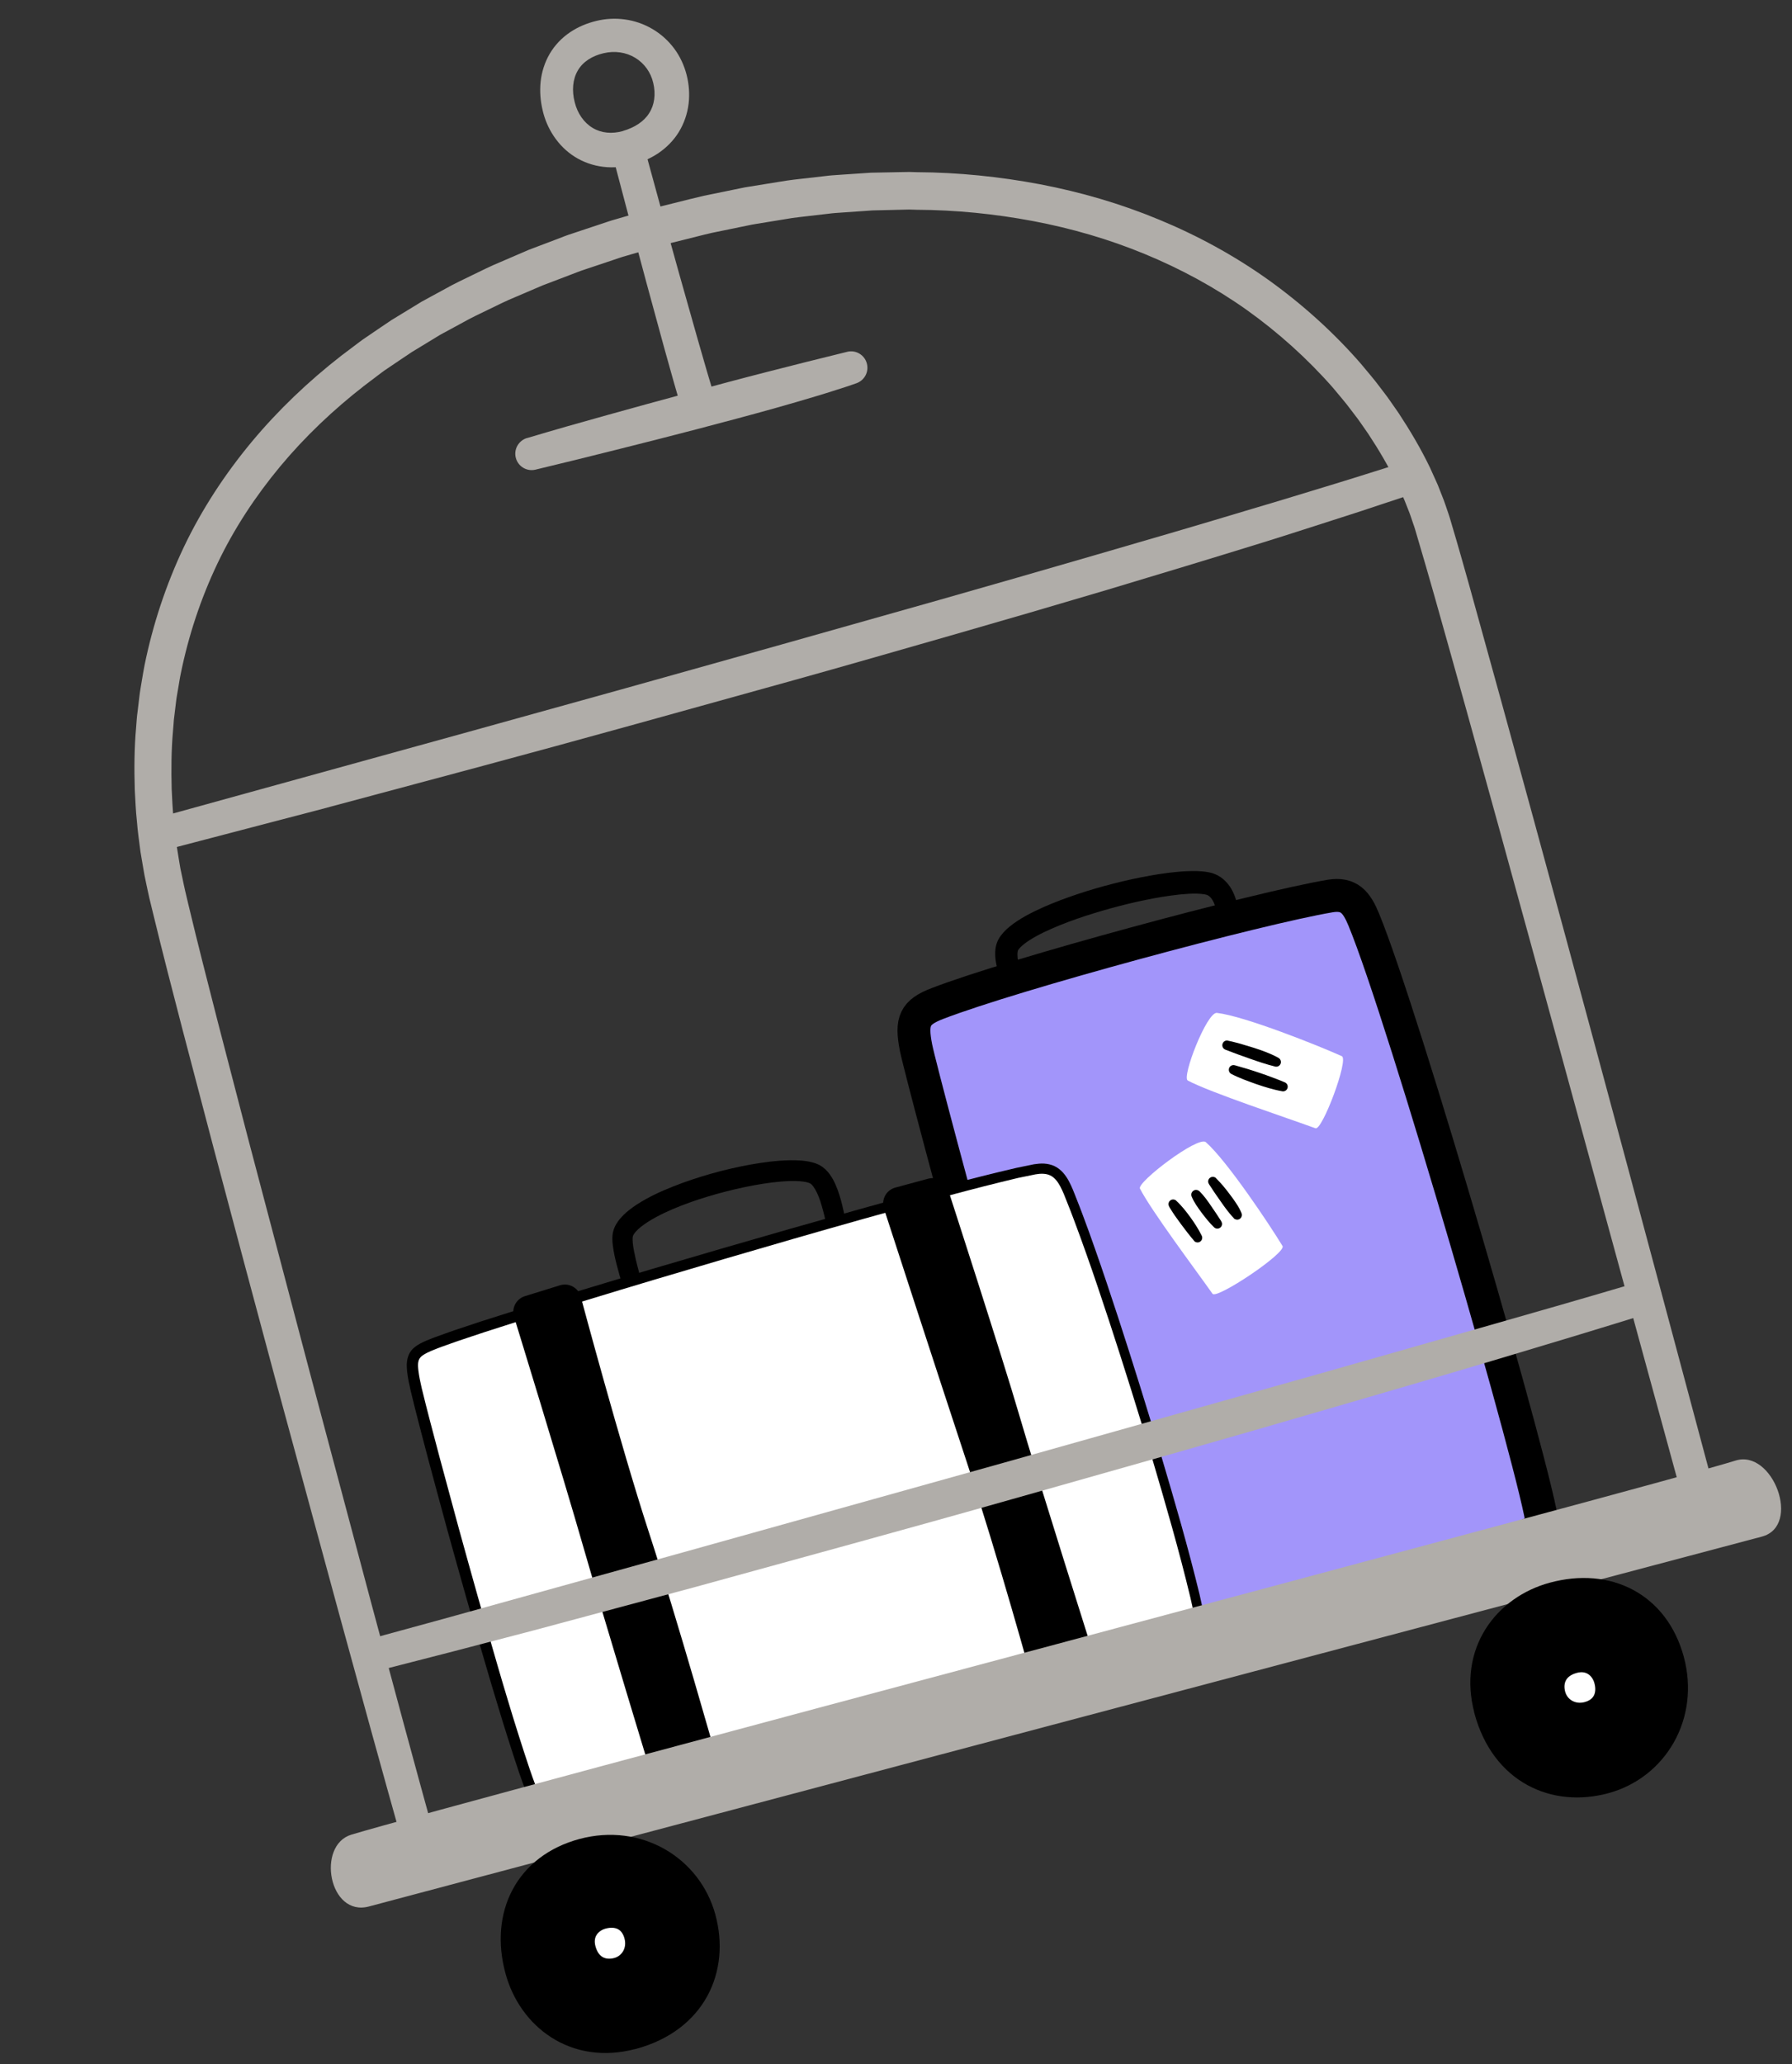 <svg width="152" height="175" viewBox="0 0 152 175" fill="none" xmlns="http://www.w3.org/2000/svg">
<rect x="0" y="0" width="152" height="175" fill="#333333" stroke="none"/>
<g clip-path="url(#clip0_491_2254)">
<path d="M84.878 83.056L84.772 82.716C84.737 82.586 84.687 82.453 84.652 82.323C84.578 82.051 84.501 81.765 84.457 81.45C84.416 81.141 84.388 80.807 84.439 80.431C84.449 80.338 84.471 80.241 84.494 80.144C84.523 80.046 84.562 79.91 84.606 79.814C84.648 79.713 84.698 79.615 84.752 79.531C84.804 79.441 84.859 79.363 84.916 79.292C85.142 78.994 85.375 78.778 85.607 78.582C85.839 78.387 86.079 78.218 86.315 78.064C86.787 77.755 87.272 77.492 87.757 77.256C88.728 76.784 89.706 76.394 90.702 76.042C91.691 75.691 92.691 75.379 93.701 75.106C94.711 74.832 95.728 74.585 96.758 74.384C97.787 74.182 98.824 74.006 99.896 73.911C100.433 73.864 100.974 73.836 101.547 73.848C101.835 73.861 102.125 73.88 102.454 73.937C102.616 73.97 102.784 74.001 102.971 74.076C103.063 74.107 103.166 74.156 103.269 74.204C103.36 74.257 103.442 74.304 103.526 74.358C103.85 74.577 104.116 74.867 104.32 75.16C104.518 75.455 104.656 75.759 104.762 76.051C104.869 76.342 104.94 76.63 105 76.906C105.059 77.176 105.107 77.455 105.153 77.624L105.16 77.65C105.279 78.14 104.981 78.632 104.491 78.75C104.009 78.867 103.52 78.574 103.396 78.092C103.308 77.767 103.268 77.541 103.213 77.312C103.152 77.085 103.096 76.877 103.024 76.688C102.884 76.301 102.684 76.049 102.491 75.927C102.466 75.912 102.442 75.898 102.417 75.884C102.402 75.881 102.392 75.87 102.356 75.865C102.302 75.845 102.221 75.826 102.134 75.814C101.951 75.78 101.733 75.769 101.508 75.76C101.054 75.751 100.576 75.782 100.089 75.831C98.145 76.043 96.163 76.474 94.228 77.004C92.302 77.539 90.374 78.171 88.612 79.003C88.175 79.212 87.75 79.438 87.364 79.682C87.168 79.805 86.986 79.93 86.828 80.064C86.667 80.191 86.524 80.327 86.436 80.441C86.416 80.468 86.395 80.494 86.381 80.519C86.36 80.545 86.357 80.56 86.348 80.576C86.338 80.593 86.343 80.585 86.335 80.608C86.329 80.637 86.322 80.66 86.318 80.696C86.297 80.827 86.299 81.014 86.318 81.211C86.343 81.407 86.388 81.624 86.441 81.847C86.471 81.957 86.503 82.074 86.534 82.191C86.567 82.314 86.604 82.423 86.649 82.592C86.781 83.078 86.493 83.581 86.006 83.706C85.533 83.834 85.049 83.561 84.903 83.099L84.893 83.059L84.878 83.056Z" fill="black"/>
<path d="M92.28 140.021C89.966 135.011 78.21 91.449 77.696 88.802C77.253 86.546 77.592 85.82 79.498 85.082C86.024 82.566 106.641 77.013 112.801 75.967C114.449 75.689 115.073 76.509 115.673 77.956C119.047 86.093 130.501 125.606 130.836 129.312C130.983 130.937 92.883 141.327 92.28 140.021Z" fill="#A295FA" stroke="black" stroke-width="2.79" stroke-linecap="round" stroke-linejoin="round"/>
<path d="M103.22 85.872C105.566 86.143 111.837 88.648 113.816 89.541C114.425 89.815 112.154 95.862 111.584 95.654C109.208 94.785 102.631 92.613 100.746 91.604C100.218 91.322 102.367 85.775 103.22 85.872Z" fill="white"/>
<path d="M104.134 88.223C104.346 88.263 104.518 88.307 104.704 88.354C104.889 88.395 105.071 88.45 105.251 88.499C105.612 88.603 105.976 88.714 106.333 88.826C106.692 88.945 107.049 89.058 107.4 89.2C107.751 89.342 108.095 89.485 108.449 89.689C108.639 89.798 108.705 90.045 108.597 90.234C108.507 90.391 108.325 90.461 108.161 90.422L108.138 90.414C107.803 90.331 107.435 90.228 107.084 90.114C106.727 90.001 106.381 89.879 106.029 89.758L104.975 89.382L103.954 88.996L103.937 88.987C103.729 88.91 103.625 88.681 103.707 88.47C103.775 88.285 103.964 88.185 104.147 88.219L104.134 88.223Z" fill="black"/>
<path d="M104.748 90.314C105.078 90.406 105.455 90.513 105.803 90.62C106.159 90.726 106.511 90.847 106.87 90.966C107.222 91.087 107.574 91.207 107.924 91.343C108.269 91.465 108.631 91.618 108.942 91.743L108.973 91.756C109.177 91.84 109.281 92.07 109.197 92.273C109.127 92.453 108.945 92.55 108.762 92.516C108.354 92.446 108.002 92.353 107.634 92.25C107.272 92.146 106.915 92.034 106.555 91.908C106.201 91.781 105.847 91.654 105.497 91.518C105.146 91.376 104.81 91.237 104.446 91.05C104.252 90.949 104.175 90.713 104.273 90.512C104.359 90.342 104.553 90.262 104.733 90.311L104.756 90.319L104.748 90.314Z" fill="black"/>
<path d="M102.276 96.826C104.053 98.387 107.657 103.772 108.785 105.634C109.135 106.208 103.198 110.181 102.848 109.684C101.385 107.613 97.671 102.669 96.692 100.767C96.416 100.236 101.637 96.261 102.285 96.831L102.276 96.826Z" fill="white"/>
<path d="M103.145 99.886C103.383 100.121 103.574 100.341 103.776 100.572C103.971 100.805 104.153 101.042 104.336 101.285C104.52 101.527 104.698 101.772 104.864 102.027C105.03 102.281 105.185 102.546 105.308 102.847C105.392 103.054 105.295 103.289 105.089 103.373C104.932 103.436 104.754 103.394 104.646 103.277L104.64 103.257C104.439 103.054 104.251 102.819 104.071 102.589C103.889 102.353 103.72 102.113 103.549 101.867L103.038 101.134L102.557 100.407L102.551 100.388C102.419 100.208 102.47 99.957 102.653 99.838C102.812 99.732 103.019 99.753 103.152 99.884L103.145 99.886Z" fill="black"/>
<path d="M99.77 101.795C100.018 102.02 100.21 102.24 100.413 102.478C100.608 102.71 100.792 102.953 100.969 103.198C101.147 103.443 101.317 103.689 101.479 103.952C101.638 104.208 101.793 104.473 101.934 104.762C102.029 104.959 101.948 105.197 101.751 105.292C101.578 105.374 101.384 105.322 101.27 105.185L101.267 105.172C101.083 104.957 100.895 104.723 100.715 104.493C100.533 104.256 100.351 104.02 100.175 103.782C99.999 103.544 99.822 103.299 99.653 103.059C99.484 102.819 99.323 102.556 99.183 102.323L99.176 102.297C99.055 102.106 99.115 101.867 99.299 101.748C99.453 101.651 99.649 101.681 99.776 101.793L99.77 101.795Z" fill="black"/>
<path d="M101.751 101.001C101.932 101.182 102.106 101.386 102.266 101.594C102.426 101.801 102.575 102.018 102.724 102.236L103.164 102.883L103.578 103.517L103.585 103.543C103.711 103.725 103.66 103.975 103.477 104.094C103.318 104.2 103.117 104.178 102.986 104.053C102.771 103.846 102.593 103.651 102.418 103.44C102.244 103.236 102.082 103.022 101.92 102.809C101.765 102.593 101.603 102.379 101.458 102.153C101.314 101.928 101.182 101.698 101.076 101.435C100.992 101.227 101.095 100.991 101.302 100.907C101.452 100.845 101.622 100.883 101.735 100.992L101.738 101.005L101.751 101.001Z" fill="black"/>
<path d="M52.774 108.865L52.54 108.078C52.467 107.806 52.393 107.533 52.319 107.26C52.176 106.707 52.047 106.15 51.974 105.521C51.961 105.448 51.958 105.359 51.95 105.277L51.944 105.153L51.941 105.015C51.944 104.923 51.941 104.834 51.954 104.726C51.966 104.618 51.979 104.51 52.011 104.397C52.126 103.948 52.35 103.623 52.574 103.346C53.032 102.804 53.531 102.44 54.026 102.111C55.032 101.463 56.073 100.993 57.127 100.576C58.182 100.158 59.254 99.806 60.332 99.5C61.416 99.193 62.508 98.94 63.621 98.737C64.735 98.54 65.86 98.382 67.036 98.364C67.634 98.362 68.226 98.369 68.913 98.546C69.085 98.59 69.268 98.652 69.461 98.746C69.669 98.85 69.838 98.985 70 99.123C70.299 99.404 70.492 99.707 70.66 99.996C70.971 100.581 71.162 101.156 71.321 101.719C71.398 102.005 71.465 102.279 71.528 102.562C71.587 102.831 71.651 103.121 71.704 103.343L71.709 103.362C71.816 103.807 71.55 104.262 71.099 104.37C70.655 104.476 70.216 104.212 70.098 103.777C70.014 103.466 69.96 103.215 69.895 102.947C69.825 102.688 69.763 102.433 69.689 102.188C69.549 101.696 69.366 101.224 69.152 100.843C69.041 100.664 68.927 100.499 68.824 100.402C68.773 100.367 68.735 100.328 68.689 100.313C68.633 100.286 68.556 100.258 68.46 100.236C68.079 100.137 67.559 100.117 67.061 100.126C66.04 100.152 64.981 100.298 63.935 100.491C62.883 100.685 61.838 100.932 60.81 101.217C59.776 101.504 58.76 101.834 57.767 102.221C56.78 102.606 55.815 103.048 54.967 103.584C54.545 103.851 54.154 104.152 53.901 104.45C53.774 104.596 53.689 104.744 53.678 104.831C53.654 104.9 53.651 105.117 53.671 105.348C53.715 105.817 53.828 106.337 53.945 106.849C54.007 107.103 54.071 107.365 54.141 107.624L54.358 108.429C54.478 108.871 54.226 109.329 53.78 109.45C53.339 109.569 52.888 109.314 52.764 108.881L52.759 108.862L52.774 108.865Z" fill="black"/>
<path d="M45.553 152.946C43.24 147.936 35.806 120.181 35.245 117.539C34.677 114.9 34.906 114.643 37.047 113.82C43.584 111.321 81.625 100.173 87.784 99.128C89.432 98.85 90.057 99.67 90.657 101.117C94.031 109.253 101.499 134.025 101.834 137.73C101.981 139.355 46.157 154.253 45.553 152.946Z" fill="white"/>
<path d="M45.128 153.145C44.294 151.218 43.693 149.276 43.069 147.328L42.61 145.863L42.167 144.402C41.867 143.424 41.577 142.451 41.291 141.469C40.136 137.56 39.032 133.631 37.943 129.704C37.405 127.739 36.879 125.77 36.348 123.803C35.827 121.826 35.305 119.871 34.825 117.862C34.709 117.357 34.602 116.857 34.537 116.31C34.526 116.166 34.506 116.04 34.506 115.886L34.502 115.665C34.508 115.586 34.515 115.508 34.522 115.429C34.556 115.12 34.673 114.755 34.898 114.485C35.123 114.208 35.391 114.045 35.639 113.908L35.828 113.809L36.013 113.724C36.136 113.663 36.255 113.616 36.381 113.568C36.862 113.369 37.347 113.21 37.827 113.031C38.307 112.853 38.792 112.694 39.277 112.535L40.731 112.051L43.642 111.125C51.41 108.704 59.213 106.413 67.03 104.175C70.94 103.062 74.854 101.962 78.785 100.899C80.747 100.369 82.719 99.85 84.702 99.369L86.191 99.016L87.705 98.704C87.979 98.665 88.261 98.63 88.558 98.647C88.855 98.665 89.163 98.727 89.451 98.866C89.738 99.004 89.988 99.208 90.18 99.428C90.379 99.653 90.535 99.896 90.662 100.133C90.791 100.377 90.904 100.618 91.005 100.862C91.106 101.107 91.197 101.34 91.29 101.58C91.475 102.059 91.673 102.535 91.843 103.011C92.199 103.967 92.556 104.929 92.886 105.892C93.567 107.818 94.209 109.756 94.844 111.694C96.108 115.574 97.321 119.467 98.481 123.375C99.642 127.282 100.783 131.195 101.748 135.176C101.862 135.675 101.965 136.183 102.079 136.682L102.202 137.471L102.233 137.664C102.244 137.703 102.225 137.841 102.201 137.903C102.179 137.951 102.155 137.992 102.125 138.035C102.098 138.063 102.082 138.081 102.061 138.108C102.041 138.134 102.018 138.154 102.001 138.166C101.853 138.289 101.733 138.357 101.612 138.424C101.125 138.681 100.647 138.866 100.171 139.058C99.693 139.243 99.211 139.415 98.73 139.587C96.8 140.262 94.859 140.87 92.916 141.472C89.026 142.663 85.111 143.784 81.196 144.877C77.28 145.971 73.351 147.04 69.42 148.075C65.489 149.11 61.544 150.121 57.593 151.084C55.617 151.563 53.639 152.035 51.644 152.47C50.648 152.69 49.648 152.898 48.644 153.093C48.141 153.187 47.637 153.274 47.122 153.351C46.867 153.385 46.606 153.421 46.335 153.445C46.198 153.454 46.064 153.47 45.911 153.469C45.876 153.472 45.834 153.469 45.792 153.467C45.749 153.464 45.707 153.462 45.656 153.455C45.627 153.449 45.614 153.452 45.576 153.441C45.547 153.435 45.509 153.425 45.48 153.419C45.45 153.413 45.378 153.376 45.329 153.348C45.291 153.337 45.152 153.208 45.119 153.112L45.128 153.145ZM45.979 152.747C45.96 152.676 45.836 152.577 45.836 152.577C45.818 152.561 45.772 152.546 45.772 152.546L45.785 152.542C45.798 152.539 45.814 152.548 45.842 152.548C45.863 152.549 45.884 152.55 45.912 152.549C46.016 152.549 46.133 152.545 46.249 152.535C46.486 152.513 46.734 152.48 46.976 152.45C47.471 152.379 47.963 152.295 48.459 152.202C49.451 152.018 50.445 151.812 51.435 151.593C53.417 151.161 55.392 150.704 57.368 150.226C61.316 149.277 65.256 148.274 69.184 147.254C77.044 145.199 84.887 143.057 92.66 140.705C94.598 140.112 96.539 139.503 98.445 138.842C98.92 138.672 99.395 138.501 99.862 138.326C100.327 138.145 100.797 137.955 101.211 137.739C101.308 137.685 101.409 137.622 101.46 137.581C101.473 137.577 101.473 137.577 101.473 137.577C101.464 137.594 101.454 137.61 101.445 137.627C101.426 137.66 101.418 137.759 101.422 137.772L101.394 137.592L101.282 136.87C101.176 136.376 101.079 135.887 100.96 135.396C100.012 131.452 98.877 127.538 97.725 123.635C96.559 119.736 95.342 115.851 94.073 111.979C93.433 110.049 92.793 108.118 92.108 106.2C91.772 105.239 91.418 104.29 91.064 103.34C90.893 102.864 90.697 102.395 90.513 101.922L90.233 101.218C90.137 100.993 90.035 100.77 89.924 100.563C89.701 100.149 89.429 99.812 89.079 99.649C88.736 99.484 88.29 99.479 87.839 99.559L86.37 99.859L84.896 100.215C82.928 100.699 80.964 101.223 79.007 101.745C75.089 102.804 71.177 103.91 67.27 105.036C59.465 107.293 51.667 109.603 43.916 112.033L41.019 112.962L39.578 113.442C39.1 113.6 38.616 113.765 38.148 113.934C37.672 114.104 37.196 114.268 36.74 114.46C36.627 114.505 36.514 114.549 36.405 114.607L36.243 114.678L36.092 114.761C35.899 114.869 35.727 114.978 35.637 115.107C35.543 115.223 35.49 115.363 35.466 115.557L35.458 115.706L35.461 115.872C35.462 115.976 35.48 116.097 35.491 116.212C35.547 116.678 35.654 117.178 35.765 117.664C36.238 119.619 36.773 121.598 37.29 123.562L38.884 129.456C39.967 133.385 41.067 137.302 42.206 141.208C42.491 142.183 42.777 143.164 43.075 144.136L43.518 145.597L43.975 147.055C44.594 148.984 45.202 150.951 45.983 152.76L45.979 152.747Z" fill="black"/>
<path d="M59.639 150.141C58.668 150.383 57.722 150.61 56.822 150.826C56.822 150.826 52.57 136.846 50.832 130.803C49.098 124.751 44.933 111.221 44.933 111.221C45.875 110.925 46.876 110.62 47.914 110.297C47.914 110.297 51.294 122.925 53.684 130.248C56.08 137.569 59.64 150.148 59.64 150.148L59.639 150.141Z" fill="black" stroke="black" stroke-width="2.79" stroke-linecap="round" stroke-linejoin="round"/>
<path d="M91.663 141.441C90.79 141.705 89.882 141.972 88.937 142.255C88.937 142.255 86.009 131.63 83.336 123.541C80.662 115.452 76.304 102.03 76.304 102.03C77.269 101.769 78.201 101.517 79.088 101.277C79.088 101.277 83.733 115.604 85.131 120.415C86.529 125.227 91.665 141.448 91.665 141.448L91.663 141.441Z" fill="black" stroke="black" stroke-width="2.79" stroke-linecap="round" stroke-linejoin="round"/>
<path d="M29.806 155.538C39.164 152.73 140.745 125.866 147.205 123.827C150.374 122.824 152.839 129.374 149.441 130.272C144.383 131.612 35.949 160.37 31.306 161.625C27.886 162.55 26.824 156.435 29.806 155.538Z" fill="#B0ADA9"/>
<path d="M126.419 144.897C125.146 140.191 127.967 136.565 131.82 135.524C136.308 134.31 140.25 136.296 141.475 140.827C142.7 145.358 140.142 149.574 136.056 150.678C131.97 151.783 127.784 149.975 126.412 144.899L126.419 144.897Z" fill="black" stroke="black" stroke-width="2.79" stroke-linecap="round" stroke-linejoin="round"/>
<path d="M133.382 140.479C134.988 140.045 136.23 141.012 136.588 142.336C137.004 143.874 136.327 145.228 134.779 145.646C133.232 146.064 131.792 145.186 131.413 143.784C131.034 142.382 131.647 140.948 133.382 140.479Z" fill="white" stroke="black" stroke-width="2.79" stroke-linecap="round" stroke-linejoin="round"/>
<path d="M53.579 172.349C48.884 173.619 45.262 170.787 44.218 166.925C43.002 162.427 44.978 158.479 49.498 157.257C54.019 156.035 58.229 158.602 59.336 162.698C60.444 166.795 58.645 170.987 53.581 172.356L53.579 172.349Z" fill="black" stroke="black" stroke-width="2.79" stroke-linecap="round" stroke-linejoin="round"/>
<path d="M49.161 165.366C48.726 163.756 49.69 162.513 51.011 162.156C52.545 161.741 53.897 162.421 54.316 163.972C54.736 165.524 53.861 166.965 52.462 167.343C51.063 167.722 49.632 167.105 49.161 165.366Z" fill="white" stroke="black" stroke-width="2.79" stroke-linecap="round" stroke-linejoin="round"/>
<path d="M34.218 156.54C32.362 149.957 30.555 143.376 28.755 136.792L23.383 117.027C21.608 110.436 19.845 103.836 18.096 97.238L15.494 87.333C14.635 84.026 13.778 80.726 12.97 77.378L12.665 76.123C12.566 75.704 12.481 75.261 12.386 74.833L12.253 74.187L12.139 73.535C12.07 73.101 11.987 72.663 11.918 72.229C11.807 71.354 11.676 70.484 11.611 69.603C11.513 68.724 11.482 67.84 11.432 66.962C11.38 65.2 11.387 63.429 11.545 61.672L11.596 61.011L11.625 60.683L11.667 60.351L11.825 59.033C11.874 58.595 11.958 58.162 12.027 57.725C12.105 57.293 12.167 56.851 12.257 56.416C12.961 52.952 14.081 49.563 15.6 46.366C17.126 43.167 19.085 40.186 21.34 37.472C23.601 34.757 26.167 32.322 28.934 30.167L29.984 29.375C30.337 29.112 30.68 28.838 31.046 28.6C31.769 28.112 32.489 27.611 33.219 27.128L35.457 25.764L35.736 25.59L36.022 25.437L36.596 25.121L37.748 24.496C38.506 24.062 39.298 23.701 40.076 23.317C40.857 22.939 41.64 22.546 42.441 22.218L44.831 21.188L47.264 20.266C47.668 20.115 48.073 19.943 48.484 19.818L49.714 19.408L50.945 18.999C51.354 18.867 51.764 18.715 52.179 18.603L54.666 17.881C55.081 17.77 55.495 17.63 55.913 17.531L57.169 17.219C58.01 17.012 58.847 16.793 59.691 16.6L62.239 16.078C62.663 15.998 63.085 15.891 63.514 15.831L64.799 15.623L66.084 15.415C66.51 15.348 66.942 15.273 67.374 15.226L69.962 14.93C70.391 14.87 70.83 14.849 71.259 14.817L72.562 14.729L73.866 14.641L75.172 14.616L76.479 14.59L77.136 14.579L77.787 14.598C81.274 14.617 84.775 14.973 88.217 15.623C91.661 16.281 95.054 17.265 98.303 18.616C101.557 19.958 104.678 21.657 107.551 23.701C110.42 25.754 113.071 28.13 115.397 30.796C115.964 31.479 116.546 32.143 117.073 32.857C117.335 33.211 117.616 33.554 117.869 33.924L118.629 35.014C119.607 36.498 120.514 38.029 121.29 39.638C121.475 40.04 121.655 40.451 121.843 40.86C121.939 41.064 122.023 41.271 122.1 41.48L122.347 42.11C122.521 42.523 122.654 42.961 122.804 43.387C122.874 43.597 122.955 43.819 123.011 44.027L123.193 44.647C123.689 46.303 124.148 47.948 124.613 49.592C131.933 75.922 138.97 102.286 146.032 128.665C146.232 129.405 145.792 130.165 145.053 130.365C144.315 130.564 143.558 130.128 143.358 129.388L132.554 89.888C128.946 76.722 125.351 63.554 121.643 50.429C121.173 48.794 120.708 47.151 120.224 45.54L120.046 44.933C119.992 44.732 119.921 44.549 119.856 44.358C119.724 43.975 119.608 43.596 119.451 43.221L119.23 42.66C119.158 42.471 119.079 42.283 118.996 42.104L118.488 40.994C117.772 39.53 116.947 38.123 116.043 36.758L115.34 35.75C115.108 35.409 114.843 35.097 114.601 34.766C114.116 34.103 113.568 33.491 113.05 32.858C110.882 30.393 108.422 28.182 105.745 26.272C103.063 24.371 100.148 22.791 97.106 21.538C94.062 20.278 90.873 19.357 87.629 18.743C84.378 18.131 81.071 17.799 77.752 17.784L77.129 17.765L76.507 17.779L75.264 17.809L74.022 17.838L72.773 17.925L71.525 18.012C71.109 18.041 70.691 18.063 70.282 18.118L67.796 18.407C67.383 18.449 66.971 18.518 66.559 18.588L65.322 18.79L64.084 18.992C63.67 19.056 63.267 19.158 62.856 19.234L60.401 19.738C59.582 19.924 58.773 20.143 57.965 20.34L56.747 20.642C56.342 20.737 55.939 20.867 55.539 20.982L53.123 21.684C52.715 21.794 52.324 21.942 51.928 22.07L50.736 22.469L49.545 22.867C49.148 22.995 48.761 23.156 48.37 23.303L46.026 24.195L43.728 25.178C42.951 25.493 42.211 25.867 41.462 26.23C40.712 26.593 39.959 26.943 39.236 27.354L38.139 27.95L37.593 28.244L37.321 28.394L37.053 28.557L34.928 29.849C34.237 30.301 33.56 30.776 32.87 31.234C32.522 31.461 32.195 31.717 31.866 31.966L30.88 32.713C28.273 34.741 25.872 37.013 23.768 39.54C21.671 42.064 19.852 44.82 18.442 47.778C17.032 50.737 15.995 53.866 15.337 57.088C15.25 57.487 15.195 57.9 15.123 58.302C15.059 58.709 14.973 59.109 14.93 59.517L14.782 60.742L14.745 61.044L14.724 61.349L14.674 61.962C14.527 63.604 14.521 65.25 14.562 66.896C14.605 67.721 14.632 68.542 14.722 69.361C14.777 70.182 14.9 70.998 15.004 71.82C15.066 72.228 15.141 72.633 15.202 73.041L15.306 73.654L15.435 74.26C15.524 74.668 15.597 75.066 15.693 75.472L15.984 76.703C16.769 79.994 17.622 83.302 18.466 86.606L21.039 96.505L26.264 116.296L31.535 136.075C33.303 142.668 35.078 149.258 36.895 155.823C37.096 156.57 36.67 157.333 35.934 157.539C35.196 157.738 34.435 157.317 34.229 156.579L34.218 156.54Z" fill="#B0ADA9"/>
<path d="M53.614 13.966C52.84 14.161 52.002 14.248 51.16 14.141C50.32 14.041 49.484 13.752 48.764 13.299C47.309 12.389 46.363 10.869 46.02 9.318C45.844 8.564 45.771 7.755 45.856 6.938C45.941 6.121 46.197 5.292 46.63 4.555C47.063 3.818 47.677 3.185 48.366 2.727C49.06 2.261 49.813 1.96 50.582 1.773C51.358 1.584 52.185 1.535 53.002 1.649C53.816 1.756 54.614 2.035 55.332 2.454C56.049 2.872 56.682 3.44 57.184 4.112C57.683 4.778 58.042 5.566 58.242 6.355C58.438 7.131 58.509 7.961 58.408 8.796C58.308 9.632 58.026 10.467 57.572 11.203C57.118 11.939 56.492 12.554 55.803 13.012C55.113 13.47 54.361 13.771 53.616 13.972L53.614 13.966ZM52.84 11.103C53.819 10.817 54.614 10.31 55.055 9.605C55.514 8.91 55.637 7.978 55.41 7.037C55.21 6.143 54.653 5.368 53.881 4.901C53.106 4.427 52.145 4.29 51.21 4.508C50.248 4.726 49.439 5.231 49.014 5.973C48.579 6.703 48.49 7.682 48.748 8.664C48.975 9.605 49.533 10.409 50.277 10.848C51.015 11.29 51.911 11.368 52.842 11.109L52.84 11.103Z" fill="#B0ADA9"/>
<path d="M54.562 12.177C55.557 15.857 56.58 19.537 57.608 23.209L59.166 28.716C59.688 30.546 60.219 32.381 60.77 34.189C61.012 34.98 60.57 35.811 59.78 36.052C58.997 36.291 58.162 35.849 57.92 35.057L57.916 35.044C57.376 33.198 56.856 31.354 56.343 29.507L54.833 23.973C53.834 20.28 52.857 16.587 51.884 12.887C51.684 12.147 52.132 11.385 52.871 11.192C53.603 10.994 54.362 11.437 54.561 12.17L54.562 12.177Z" fill="#B0ADA9"/>
<path d="M12.938 69.446L39.657 62.069L53.011 58.361L66.357 54.621L79.689 50.856L86.346 48.952L92.997 47.029C97.431 45.746 101.862 44.451 106.282 43.117C108.497 42.469 110.696 41.784 112.906 41.117C114.011 40.783 115.106 40.439 116.208 40.092L119.506 39.054L119.525 39.049C120.255 38.817 121.032 39.226 121.265 39.958C121.496 40.682 121.099 41.451 120.379 41.695L117.082 42.788C115.986 43.154 114.883 43.522 113.782 43.868L110.476 44.929C109.376 45.282 108.27 45.637 107.167 45.977C102.742 47.348 98.316 48.684 93.887 50.013L87.232 51.973L80.567 53.9C76.123 55.171 71.682 56.455 67.223 57.696L53.862 61.405C49.407 62.638 44.949 63.857 40.485 65.056L27.091 68.643L13.676 72.151C12.938 72.351 12.177 71.902 11.984 71.16C11.785 70.426 12.228 69.673 12.951 69.47L12.958 69.469L12.938 69.446Z" fill="#B0ADA9"/>
<path d="M44.696 37.142C46.953 36.469 49.205 35.825 51.468 35.199C53.729 34.567 55.987 33.95 58.247 33.339C60.507 32.728 62.774 32.115 65.043 31.536C66.173 31.245 67.311 30.958 68.444 30.673L71.811 29.839L71.856 29.827C72.598 29.64 73.354 30.098 73.534 30.843C73.711 31.547 73.312 32.254 72.646 32.49C72.359 32.588 72.069 32.695 71.787 32.785L70.936 33.057C70.374 33.237 69.811 33.417 69.244 33.584C68.12 33.923 66.992 34.248 65.856 34.57C63.596 35.208 61.325 35.802 59.061 36.4C56.789 36.993 54.52 37.571 52.242 38.139C49.971 38.711 47.691 39.272 45.419 39.816C44.676 39.996 43.926 39.537 43.746 38.792C43.572 38.072 43.996 37.352 44.695 37.135L44.696 37.142Z" fill="#B0ADA9"/>
<path d="M30.876 139.088L37.657 137.234L44.432 135.354L57.98 131.594L85.072 124.026L112.147 116.399L125.671 112.548C130.176 111.268 134.683 109.972 139.167 108.642C139.9 108.423 140.673 108.841 140.887 109.584C141.105 110.312 140.694 111.078 139.969 111.302C135.482 112.696 130.99 114.05 126.489 115.392C121.994 116.733 117.49 118.041 112.98 119.351L106.22 121.31L99.454 123.244L85.918 127.078C81.407 128.36 76.888 129.61 72.362 130.861L58.791 134.593L45.198 138.24C40.664 139.437 36.117 140.611 31.567 141.772C30.825 141.958 30.073 141.514 29.879 140.772C29.694 140.035 30.125 139.292 30.855 139.087L30.861 139.085L30.876 139.088Z" fill="#B0ADA9"/>
</g>
<defs>
<clipPath id="clip0_491_2254">
<rect width="151.172" height="174.192" fill="white" transform="translate(0.531 0.153)"/>
</clipPath>
</defs>
</svg>
